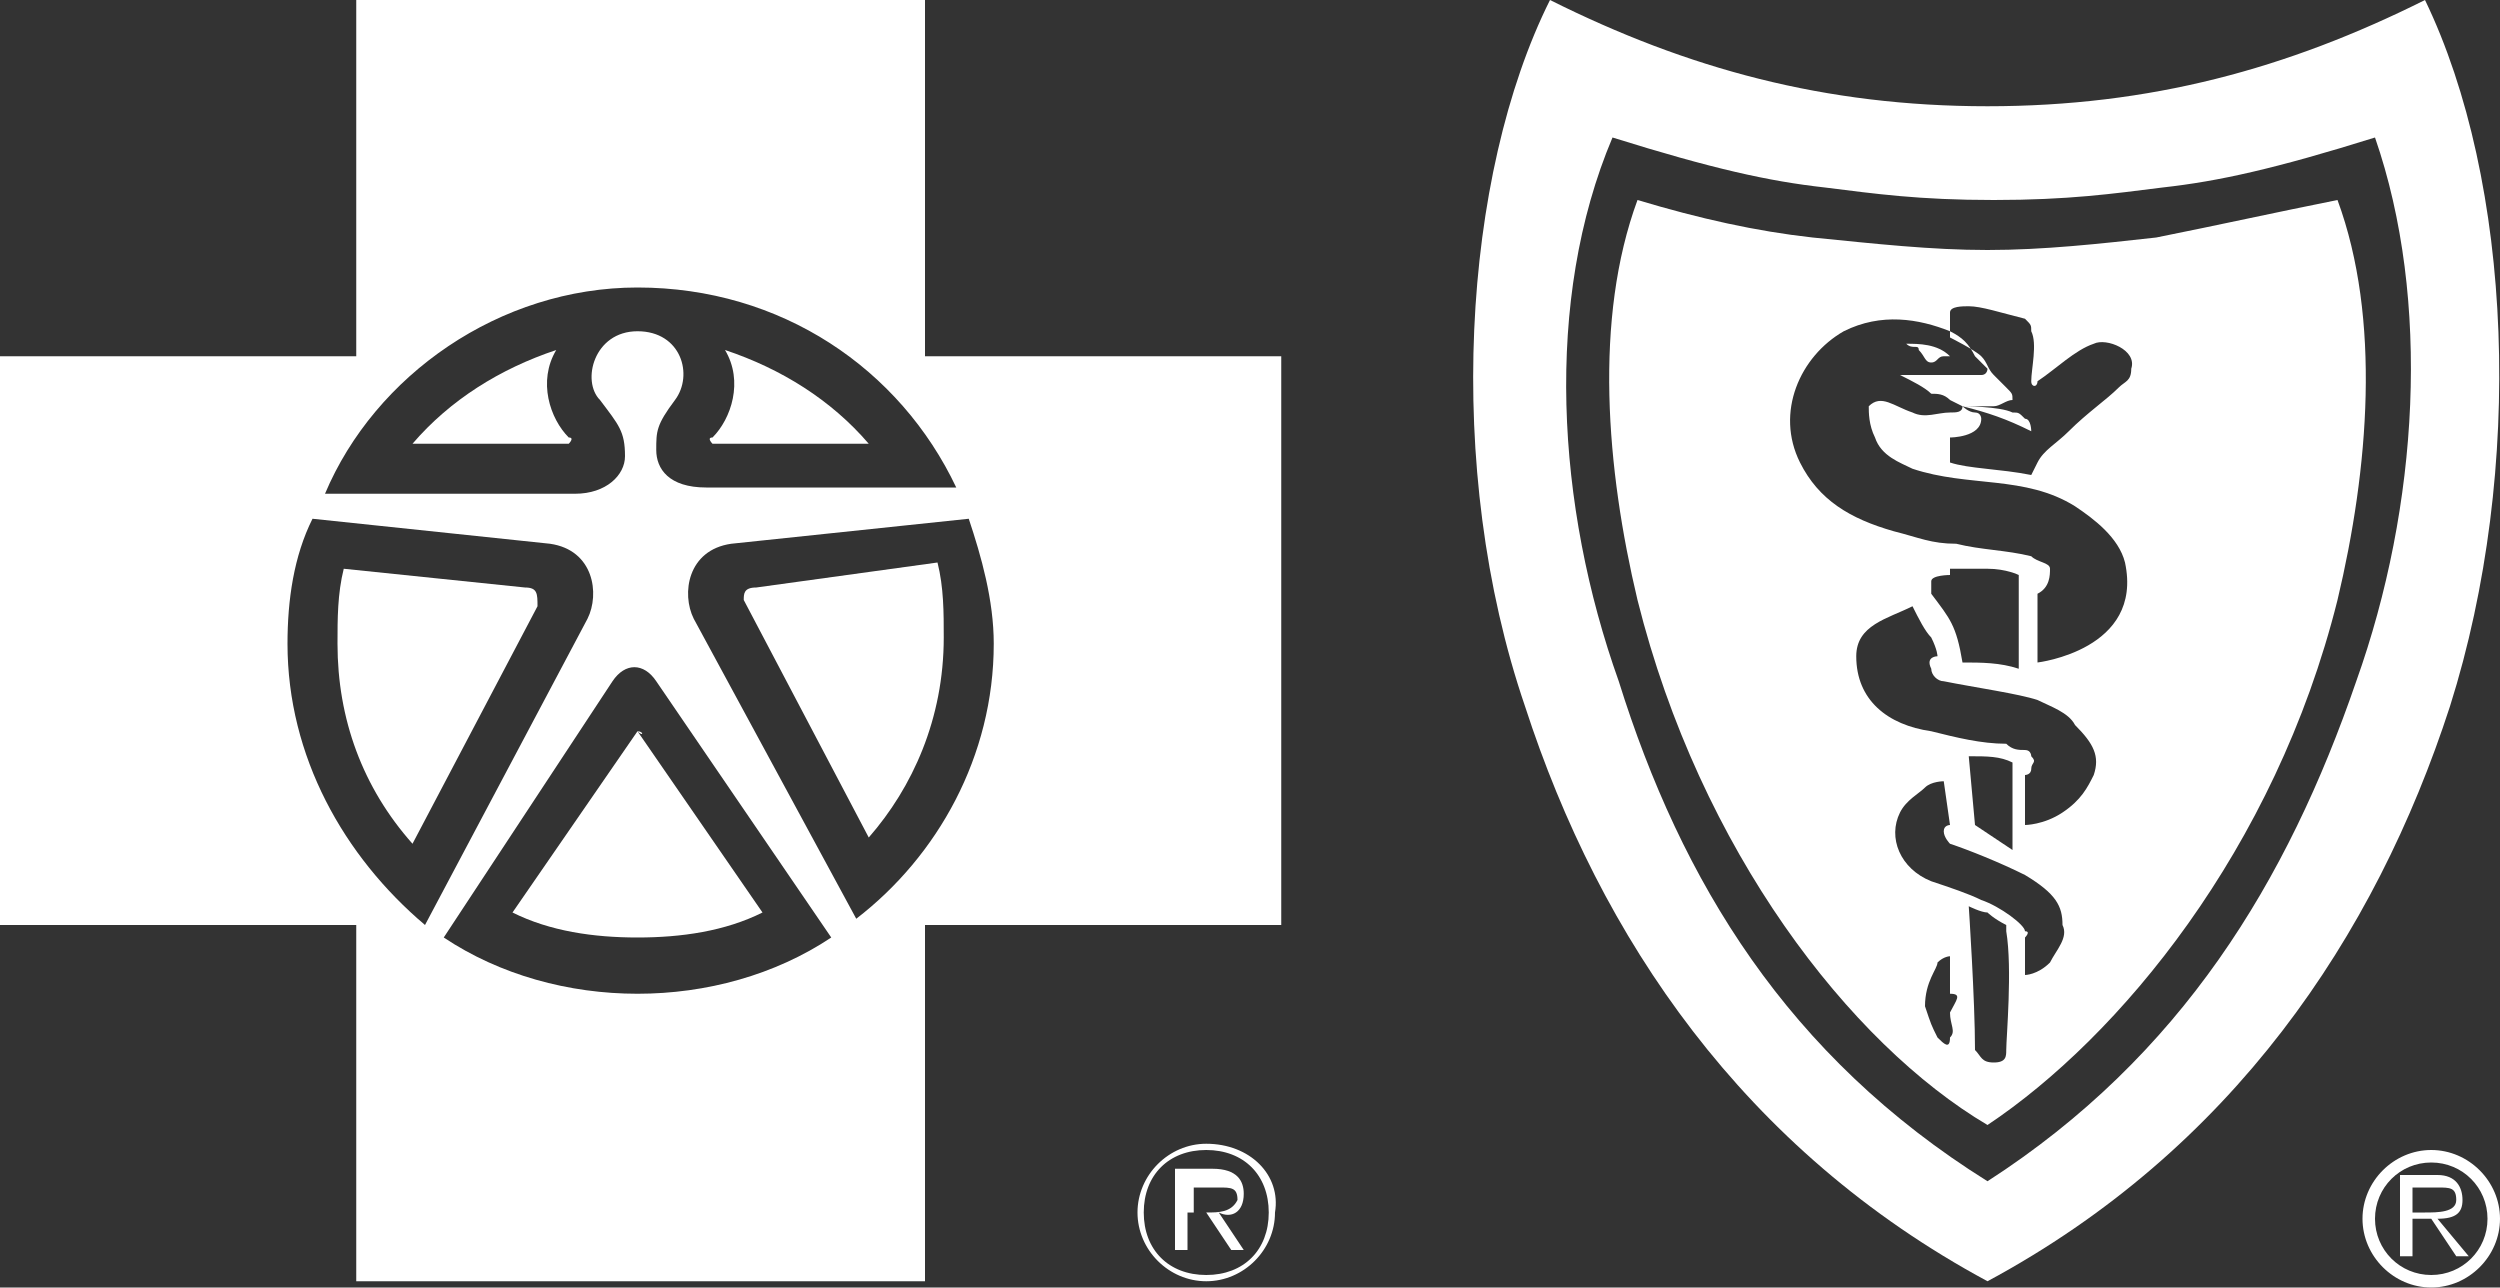 <?xml version="1.0" encoding="utf-8"?>
<!-- Generator: Adobe Illustrator 27.7.0, SVG Export Plug-In . SVG Version: 6.00 Build 0)  -->
<svg version="1.1" id="Layer_1" xmlns="http://www.w3.org/2000/svg" xmlns:xlink="http://www.w3.org/1999/xlink" x="0px" y="0px"
	 width="40px" height="20.6px" viewBox="0 0 40 20.6" style="enable-background:new 0 0 40 20.6;" xml:space="preserve">
<rect x="0" y="0" width="40" height="20.6" fill="#333333" stroke="none"/>
<style type="text/css">
	.st0{fill:#FFFFFF;}
</style>
<g>
	<path class="st0" d="M19.3,20.4c-0.6,0-1-0.4-1-1c0-0.6,0.4-1,1-1c0.6,0,1,0.4,1,1C20.3,20,19.9,20.4,19.3,20.4 M19.3,18.3
		c-0.6,0-1.1,0.5-1.1,1.1c0,0.6,0.5,1.1,1.1,1.1c0.6,0,1.1-0.5,1.1-1.1C20.5,18.8,20,18.3,19.3,18.3"/>
	<path class="st0" d="M19.3,19.4h-0.2v-0.4h0.4c0.2,0,0.3,0,0.3,0.2C19.7,19.4,19.5,19.4,19.3,19.4 M19.9,19.1
		c0-0.2-0.1-0.4-0.5-0.4h-0.6v1.3h0.2v-0.6h0.3l0.4,0.6h0.2l-0.4-0.6C19.7,19.5,19.9,19.4,19.9,19.1"/>
	<path class="st0" d="M38.9,20.4c-0.5,0-0.9-0.4-0.9-0.9c0-0.5,0.4-0.9,0.9-0.9c0.5,0,0.9,0.4,0.9,0.9C39.8,20,39.4,20.4,38.9,20.4
		 M38.9,18.4c-0.6,0-1.1,0.5-1.1,1.1c0,0.6,0.5,1.1,1.1,1.1c0.6,0,1.1-0.5,1.1-1.1C40,18.9,39.5,18.4,38.9,18.4"/>
	<path class="st0" d="M38.8,19.4h-0.2V19H39c0.2,0,0.3,0,0.3,0.2C39.3,19.4,39,19.4,38.8,19.4 M39.4,19.2c0-0.2-0.1-0.4-0.4-0.4
		h-0.6v1.3h0.2v-0.6h0.3l0.4,0.6h0.2L39,19.5C39.3,19.5,39.4,19.4,39.4,19.2"/>
	<g>
		<path class="st0" d="M14.8,5.7V0H5.7v5.7H0v9.1h5.7v5.7h9.1v-5.7h5.7V5.7H14.8z M10.2,4.6c2.3,0,4.2,1.3,5.1,3.2h-4
			c-0.6,0-0.8-0.3-0.8-0.6c0-0.3,0-0.4,0.3-0.8c0.3-0.4,0.1-1.1-0.6-1.1c-0.7,0-0.9,0.8-0.6,1.1C9.9,6.8,10,6.9,10,7.3
			c0,0.3-0.3,0.6-0.8,0.6h-4C6,6,8,4.6,10.2,4.6z M4.6,10.3c0-0.7,0.1-1.4,0.4-2l3.8,0.4c0.7,0.1,0.8,0.8,0.6,1.2l-2.6,4.9l0,0
			C5.5,13.7,4.6,12.1,4.6,10.3z M13.3,15L13.3,15c-0.9,0.6-2,0.9-3.1,0.9c-1.1,0-2.2-0.3-3.1-0.9l0,0v0l0,0l2.7-4.1
			c0.2-0.3,0.5-0.3,0.7,0L13.3,15L13.3,15L13.3,15z M13.7,14.7L13.7,14.7l-2.6-4.8c-0.2-0.4-0.1-1.1,0.6-1.2l3.8-0.4
			c0.2,0.6,0.4,1.3,0.4,2C15.9,12.1,15,13.7,13.7,14.7z"/>
		<path class="st0" d="M10.2,11.7C10.2,11.7,10.2,11.8,10.2,11.7l-2,2.9c0.6,0.3,1.3,0.4,2,0.4c0.7,0,1.4-0.1,2-0.4L10.2,11.7
			C10.3,11.8,10.3,11.7,10.2,11.7z"/>
		<path class="st0" d="M8.4,9.4L5.5,9.1c-0.1,0.4-0.1,0.8-0.1,1.2c0,1.2,0.4,2.3,1.2,3.2l2-3.8C8.6,9.5,8.6,9.4,8.4,9.4z"/>
		<path class="st0" d="M11.4,7.1h2.5c-0.6-0.7-1.4-1.2-2.3-1.5c0.3,0.5,0.1,1.1-0.2,1.4C11.3,7,11.4,7.1,11.4,7.1z"/>
		<path class="st0" d="M12.1,9.4c-0.2,0-0.2,0.1-0.2,0.2l2,3.8c0.7-0.8,1.2-1.9,1.2-3.2c0-0.4,0-0.8-0.1-1.2L12.1,9.4z"/>
		<path class="st0" d="M8.9,5.6C8,5.9,7.2,6.4,6.6,7.1h2.5c0,0,0.1-0.1,0-0.1C8.8,6.7,8.6,6.1,8.9,5.6z"/>
	</g>
	<g>
		<path class="st0" d="M38.8,0c-2.2,1.1-4.4,1.7-7,1.7c-2.6,0-4.8-0.6-7-1.7c-1.4,2.8-1.7,7.5-0.4,11.3c1.2,3.7,3.5,7.1,7.4,9.2
			c3.9-2.1,6.2-5.5,7.4-9.2C40.4,7.5,40.2,2.9,38.8,0z M37.7,10.9c-1.1,3.2-2.8,6-5.9,8c0,0,0,0,0,0h0c0,0,0,0,0,0
			c-3.2-2-4.9-4.8-5.9-8c-1-2.8-1.2-6.1-0.1-8.7c1.6,0.5,2.5,0.7,3.4,0.8c0.8,0.1,1.5,0.2,2.7,0.2h0c1.2,0,1.9-0.1,2.7-0.2
			c0.9-0.1,1.8-0.3,3.4-0.8C38.9,4.8,38.7,8.1,37.7,10.9z"/>
		<polygon class="st0" points="31.8,18.1 31.8,18.1 31.8,18.1 		"/>
		<path class="st0" d="M34.5,3.8C33.6,3.9,32.7,4,31.8,4h0C30.9,4,30,3.9,29,3.8c-0.9-0.1-1.8-0.3-2.8-0.6c-0.7,1.9-0.5,4.3,0,6.4
			c1,4,3.4,7.1,5.6,8.4c2.1-1.4,4.6-4.4,5.6-8.4c0.5-2.1,0.7-4.5,0-6.4C36.4,3.4,35.5,3.6,34.5,3.8z M31.2,16.2c0,0.2,0.1,0.3,0,0.4
			c0,0.2-0.1,0.1-0.2,0c-0.1-0.2-0.1-0.2-0.2-0.5c0-0.4,0.2-0.6,0.2-0.7c0.1-0.1,0.2-0.1,0.2-0.1l0,0.6C31.4,15.9,31.3,16,31.2,16.2
			z M32.1,16.8c0,0.1,0,0.2-0.2,0.2c-0.2,0-0.2-0.1-0.3-0.2c0-0.8-0.1-2.3-0.1-2.3s0.2,0.1,0.3,0.1c0,0,0.1,0.1,0.3,0.2
			c0,0,0,0,0,0.1C32.2,15.5,32.1,16.6,32.1,16.8z M32.8,15.4c-0.2,0.2-0.4,0.2-0.4,0.2l0-0.6c0,0,0.1-0.1,0-0.1
			c0-0.1-0.4-0.4-0.7-0.5c-0.2-0.1-0.5-0.2-0.8-0.3c-0.5-0.2-0.7-0.7-0.5-1.1c0.1-0.2,0.3-0.3,0.4-0.4c0.1-0.1,0.3-0.1,0.3-0.1
			l0.1,0.7c0,0-0.1,0-0.1,0.1c0,0.1,0.1,0.2,0.1,0.2c0.3,0.1,0.8,0.3,1.2,0.5c0.5,0.3,0.6,0.5,0.6,0.8C33.1,15,32.9,15.2,32.8,15.4z
			 M31.5,12.1c0.3,0,0.5,0,0.7,0.1l0,1.4l-0.3-0.2l-0.3-0.2L31.5,12.1z M33.5,12.4c-0.1,0.2-0.2,0.4-0.5,0.6
			c-0.3,0.2-0.6,0.2-0.6,0.2l0-0.8c0,0,0.1,0,0.1-0.1c0-0.1,0.1-0.1,0-0.2c0,0,0-0.1-0.1-0.1c-0.1,0-0.2,0-0.3-0.1
			c-0.4,0-0.8-0.1-1.2-0.2c-0.7-0.1-1.2-0.5-1.2-1.2c0-0.5,0.5-0.6,0.9-0.8c0.1,0.2,0.2,0.4,0.3,0.5c0.1,0.2,0.1,0.3,0.1,0.3
			s-0.2,0-0.1,0.2c0,0.1,0.1,0.2,0.2,0.2c0.5,0.1,1.2,0.2,1.5,0.3c0.2,0.1,0.5,0.2,0.6,0.4C33.5,11.9,33.6,12.1,33.5,12.4z
			 M31.2,9.1c0,0,0.2,0,0.6,0c0.3,0,0.5,0.1,0.5,0.1l0,1.5c-0.3-0.1-0.6-0.1-0.9-0.1c-0.1-0.6-0.2-0.7-0.5-1.1c0-0.1,0-0.1,0-0.2
			c0-0.1,0.3-0.1,0.3-0.1L31.2,9.1z M32.6,10.6c0,0,0-0.7,0-1.1c0.2-0.1,0.2-0.3,0.2-0.4c0-0.1-0.2-0.1-0.3-0.2
			c-0.4-0.1-0.8-0.1-1.2-0.2c-0.4,0-0.6-0.1-1-0.2c-0.7-0.2-1.2-0.5-1.5-1.1c-0.4-0.8,0-1.7,0.7-2.1c0.6-0.3,1.2-0.2,1.7,0
			c0.2,0.1,0.3,0.2,0.4,0.4c0.1,0.1,0.1,0.1,0.2,0.2c0,0,0,0.1-0.1,0.1c-0.1,0-0.5,0-0.7,0c-0.2,0-0.4,0-0.6,0
			c0.2,0.1,0.4,0.2,0.5,0.3c0.1,0,0.2,0,0.3,0.1c0,0,0.2,0.1,0.2,0.1c0,0.1-0.1,0.1-0.2,0.1c-0.2,0-0.4,0.1-0.6,0
			c-0.3-0.1-0.5-0.3-0.7-0.1C29.9,6.6,29.9,6.8,30,7c0.1,0.3,0.4,0.4,0.6,0.5c0.9,0.3,1.8,0.1,2.6,0.6c0.3,0.2,0.7,0.5,0.8,0.9
			C34.3,10.4,32.6,10.6,32.6,10.6z M34.1,5.9c0,0.2-0.1,0.2-0.2,0.3c-0.2,0.2-0.5,0.4-0.8,0.7c-0.2,0.2-0.4,0.3-0.5,0.5
			c0,0-0.1,0.2-0.1,0.2c-0.5-0.1-1-0.1-1.3-0.2l0-0.4c0,0,0.5,0,0.5-0.3c0,0,0-0.1-0.1-0.1c-0.1,0-0.2-0.1-0.2-0.1
			c0.4,0.1,0.7,0.2,1.1,0.4c0,0,0-0.2-0.1-0.2c-0.1-0.1-0.1-0.1-0.2-0.1c-0.2-0.1-0.8-0.1-0.8-0.1s0.2,0,0.5,0
			c0.1,0,0.2-0.1,0.3-0.1c0-0.1,0-0.1-0.1-0.2c-0.1-0.1-0.1-0.1-0.2-0.2c-0.1-0.1-0.1-0.2-0.2-0.3c-0.1-0.1-0.5-0.3-0.5-0.3
			s0-0.2,0-0.4c0-0.1,0.2-0.1,0.3-0.1C31.7,4.9,32,5,32.4,5.1c0.1,0.1,0.1,0.1,0.1,0.2c0.1,0.2,0,0.6,0,0.8c0,0.1,0.1,0.1,0.1,0
			c0.3-0.2,0.6-0.5,0.9-0.6C33.7,5.4,34.2,5.6,34.1,5.9z"/>
		<path class="st0" d="M30.7,5.6c0.1,0.1,0.1,0.2,0.2,0.2c0.1,0,0.1-0.1,0.2-0.1c0,0,0.1,0,0.1,0c-0.2-0.2-0.5-0.2-0.7-0.2
			C30.6,5.6,30.7,5.5,30.7,5.6z"/>
	</g>
</g>
</svg>
